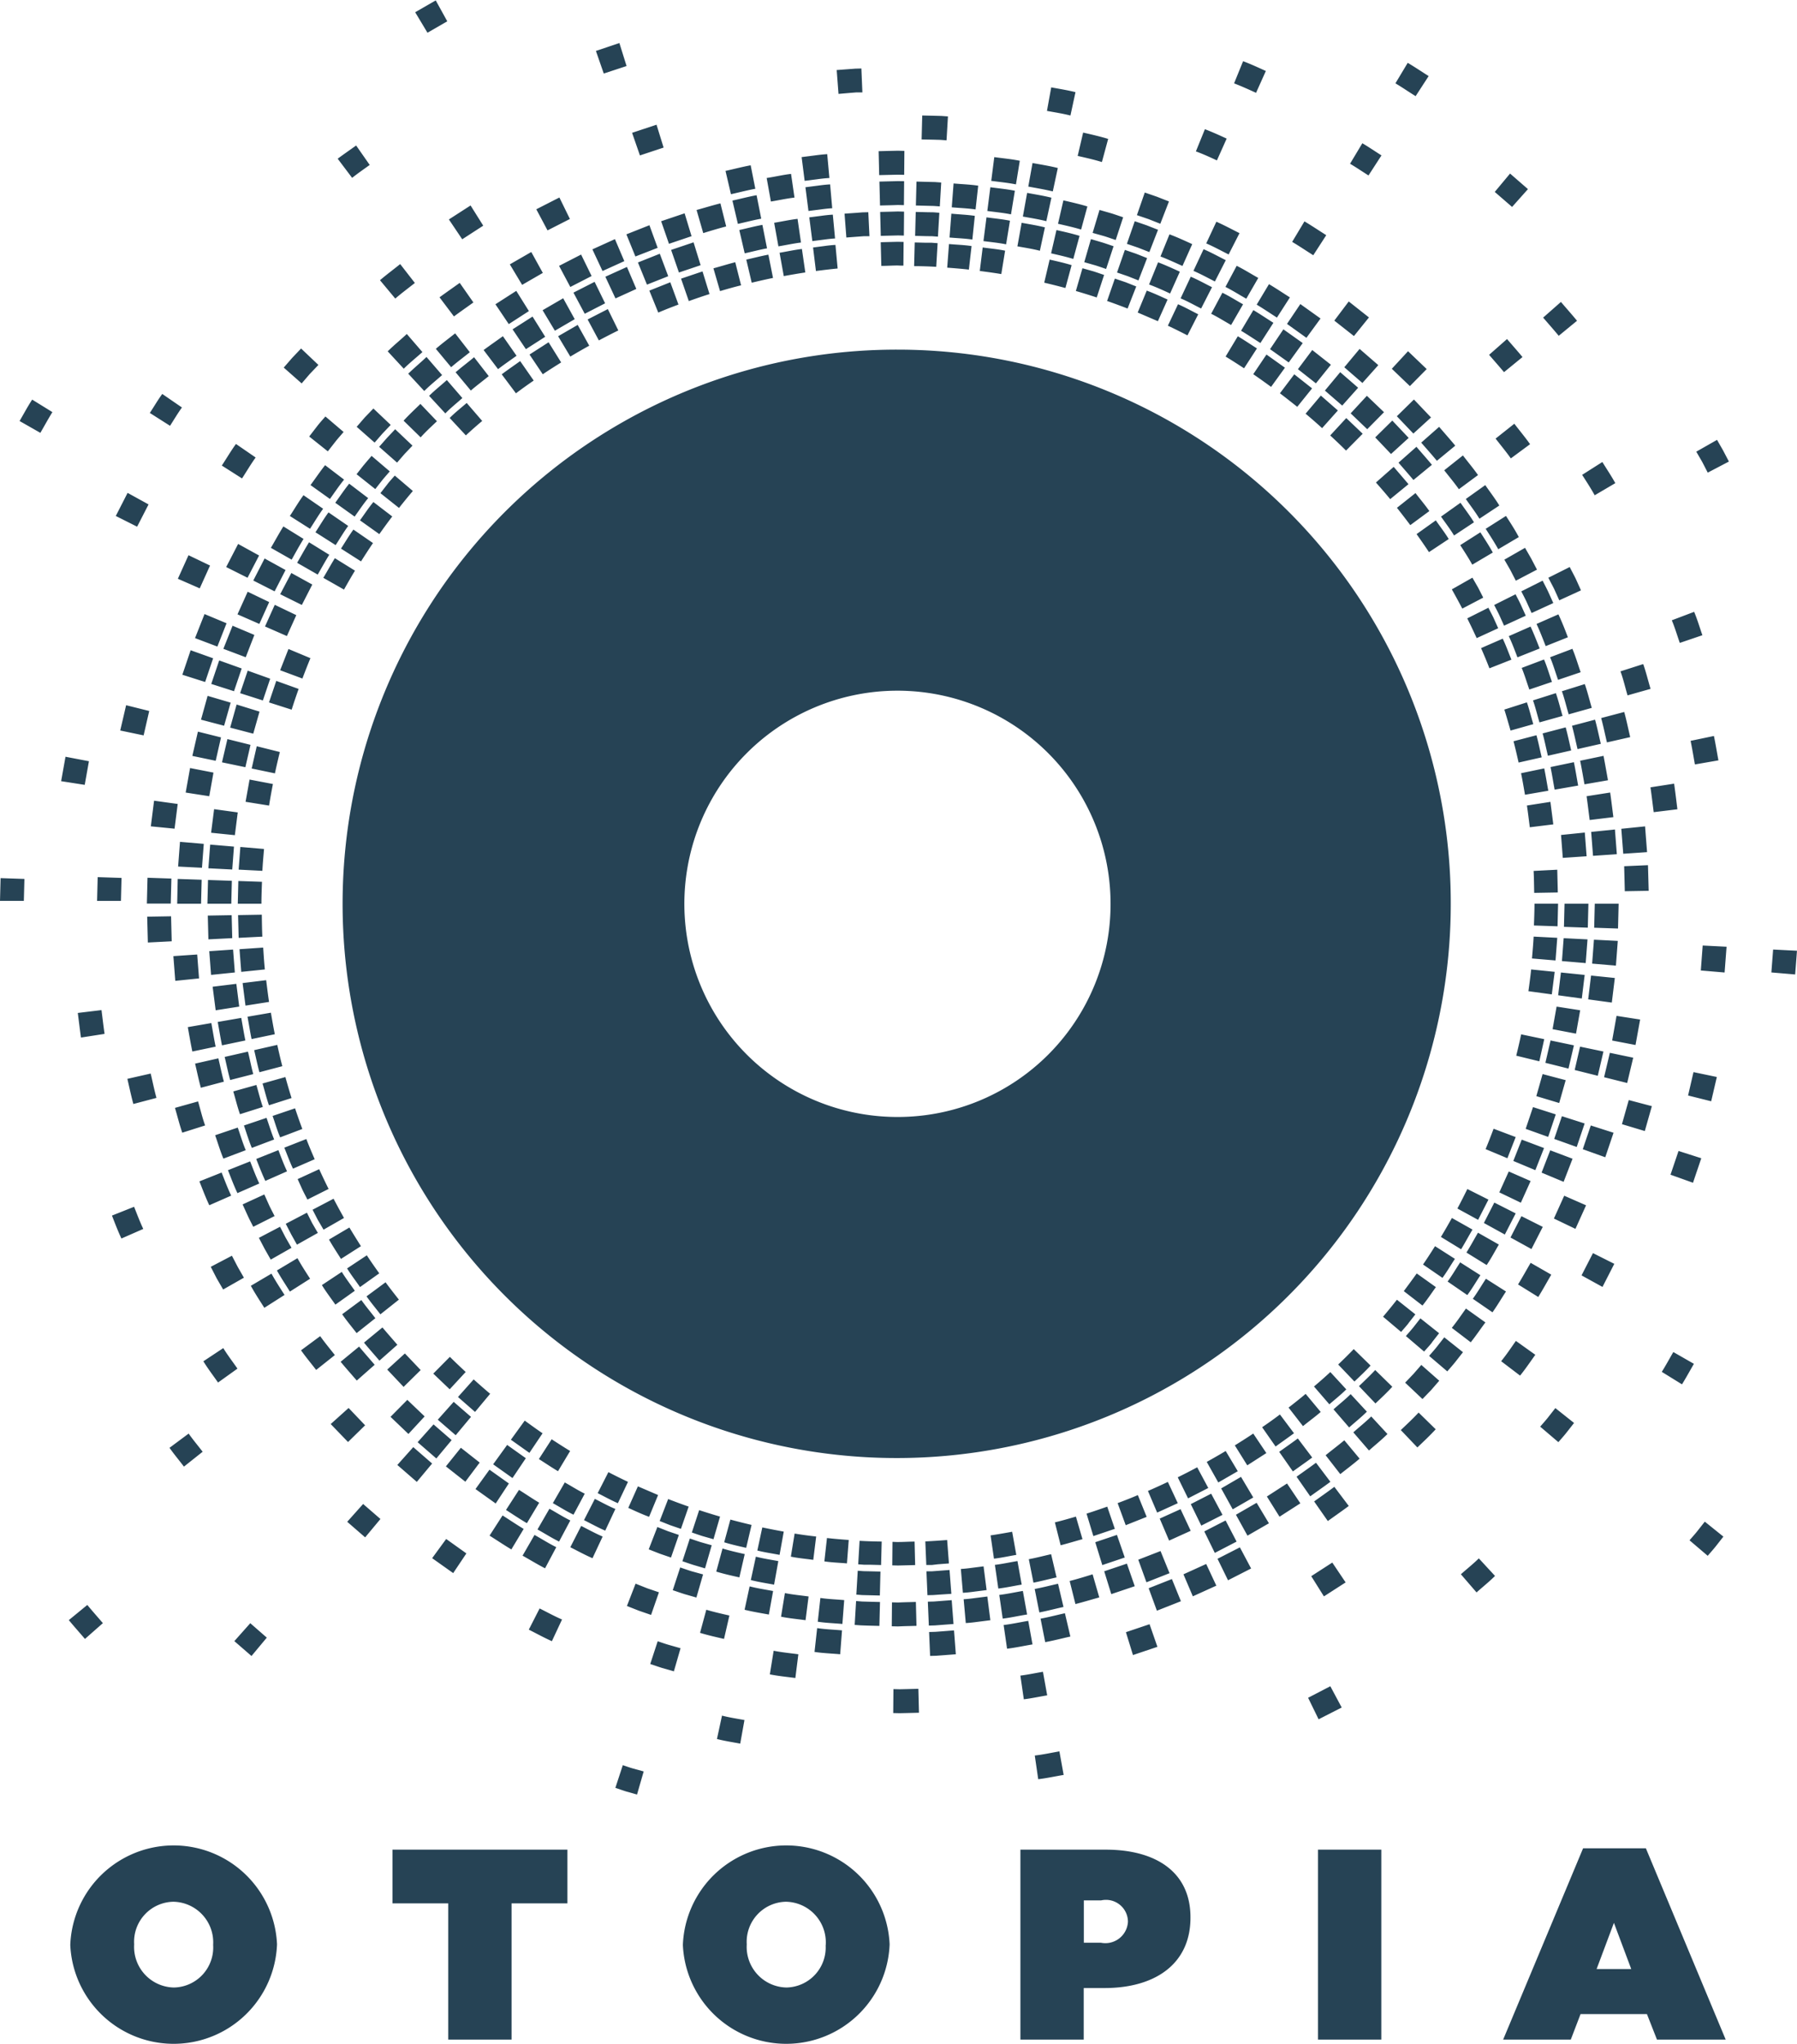 <svg xmlns="http://www.w3.org/2000/svg" width="62.25" height="70.781" viewBox="0 0 62.25 70.781">
  <defs>
    <style>
      .cls-1 {
        fill: #264355;
        fill-rule: evenodd;
      }
    </style>
  </defs>
  <path id="Otopia" class="cls-1" d="M82.452,13.109A19.194,19.194,0,1,0,101.6,32.3,19.169,19.169,0,0,0,82.452,13.109Zm0,26.576A7.382,7.382,0,1,1,89.815,32.3,7.373,7.373,0,0,1,82.452,39.685ZM97.089,12.031l-0.7-.5-0.462.687L96.6,12.7ZM108.4,30.512l-0.069-.892-0.823.084,0.067,0.864ZM95.34,13.093l0.647,0.46,0.485-.671-0.67-.476Zm1.9,1.434,0.6,0.52,0.551-.618-0.621-.539ZM63.261,43.182q-0.186-.33-0.362-0.666l-0.727.381,0.18,0.35,0.2,0.341ZM99.09,13.646l-0.648-.562-0.53.636,0.627,0.544Zm5.748,23.344-0.8-.167c-0.051.248-.11,0.494-0.17,0.739l0.8,0.195ZM82.236,7.278l-0.428.011,0.021,0.828,0.414-.01L82.45,8.1l0.207,0.005,0.007-.829L82.45,7.273ZM100.858,18.7c-0.151-.215-0.321-0.415-0.48-0.623l-0.642.51c0.157,0.2.312,0.4,0.462,0.6ZM82.639,10.2l0.007-.821-0.2-.005-0.2.005-0.393.01,0.021,0.82c0.19,0,.379-0.014.57-0.014C82.515,10.2,82.576,10.2,82.639,10.2Zm11.879,1.143,0.414-.717c-0.25-.139-0.491-0.293-0.748-0.42l-0.389.731C94.044,11.062,94.277,11.211,94.518,11.346ZM93.48,8.679l-0.351.751c0.265,0.114.518,0.254,0.776,0.383l0.377-.738C94.015,8.941,93.754,8.8,93.48,8.679Zm10.555,19.1c0.051,0.247.094,0.5,0.136,0.746l0.808-.139c-0.048-.258-0.088-0.517-0.141-0.774Zm1.254,3.342-0.819.042c0.013,0.252.015,0.506,0.02,0.76l0.818-.014Zm-1.051-2.223c0.038,0.249.067,0.5,0.1,0.753l0.814-.1-0.1-.78Zm0.818-1.332c0.053,0.259.094,0.521,0.142,0.782l0.815-.141c-0.05-.27-0.092-0.541-0.148-0.81Zm-1.282-.894c0.064,0.244.12,0.491,0.176,0.738l0.8-.181c-0.061-.255-0.112-0.513-0.182-0.765ZM78.494,54.045C78.245,54,78,53.952,77.751,53.9l-0.172.8c0.254,0.065.513,0.1,0.77,0.151ZM105.42,29.918l0.061,0.793,0.825-.056-0.063-.821Zm0.917,3.616-0.826-.042-0.06.793,0.823,0.07Zm0.031-1.234h-0.827l-0.02.8,0.826,0.028Zm-0.063-3.724c0.039,0.274.071,0.549,0.107,0.824l0.821-.1c-0.037-.284-0.07-0.569-0.111-0.852Zm1.048,2.008-0.066-.856-0.823.084,0.064,0.828Zm-6.268,14.994-0.664-.474c-0.146.206-.3,0.411-0.448,0.612l0.647,0.5C100.787,46.009,100.932,45.789,101.085,45.577Zm4.235-10.108,0.819,0.112,0.1-.817-0.823-.084ZM82.245,8.33l-0.411.01,0.021,0.829,0.4-.01,0.2-.005,0.2,0.005,0.007-.829L82.45,8.324ZM67.13,50.707l0.53-.636-0.6-.52-0.551.618Zm0.831,0.947-0.652-.513-0.519.645,0.674,0.531Zm1.635,2.1,0.426-.71c-0.238-.141-0.467-0.3-0.7-0.444l-0.45.695C69.113,53.449,69.35,53.61,69.6,53.755Zm-1.843-4.981-0.544.61L67.8,49.9l0.523-.628Q68.035,49.028,67.753,48.774Zm1.93,2.545,0.456-.678c-0.209-.142-0.413-0.291-0.618-0.439l-0.479.662Zm-0.124.185-0.647-.46-0.485.671,0.67,0.476Zm-3.1.009,0.53-.636-0.627-.544-0.551.617Zm-2.824-5.808c-0.15-.218-0.313-0.427-0.451-0.654l-0.689.457c0.142,0.235.311,0.452,0.467,0.677Zm0.688,2.563c-0.18-.21-0.364-0.417-0.54-0.63l-0.639.526c0.182,0.221.373,0.434,0.559,0.651Zm3.153,0.249c-0.185-.172-0.369-0.346-0.548-0.524l-0.575.581,0.569,0.543ZM64.7,45.41l-0.659.487c0.151,0.215.321,0.415,0.48,0.623l0.641-.509C65.006,45.813,64.85,45.614,64.7,45.41Zm0.409,2.164c-0.172-.2-0.349-0.4-0.517-0.6l-0.639.526c0.174,0.211.357,0.416,0.535,0.624ZM71.6,52.731c-0.237-.117-0.46-0.26-0.691-0.389l-0.414.717c0.239,0.133.47,0.281,0.716,0.4Zm4.687,0.794q-0.364-.106-0.723-0.224l-0.254.775c0.124,0.041.247,0.086,0.372,0.125l0.378,0.107Zm-0.52,1.793,0.231-.8-0.381-.108c-0.126-.039-0.251-0.084-0.376-0.126l-0.258.787c0.13,0.043.259,0.09,0.389,0.13ZM71.1,53.659c-0.248-.123-0.481-0.272-0.723-0.406l-0.414.717c0.25,0.139.491,0.293,0.748,0.42Zm4.1-.48q-0.358-.125-0.71-0.262l-0.294.761,0.365,0.145,0.371,0.127Zm1.942,1.645c-0.258-.059-0.516-0.116-0.769-0.194l-0.217.8c0.262,0.08.529,0.14,0.8,0.2Zm0.237-1.011c-0.246-.058-0.491-0.119-0.734-0.185l-0.214.787c0.25,0.077.506,0.134,0.761,0.192Zm0.927,1.253c-0.26-.048-0.522-0.087-0.778-0.153l-0.175.81c0.266,0.068.536,0.109,0.806,0.159Zm-8.295-3.534c0.222,0.14.438,0.288,0.663,0.421l0.42-.7c-0.216-.131-0.428-0.268-0.64-0.406Zm3.087,0.79c-0.229-.108-0.454-0.221-0.679-0.336l-0.371.727c0.234,0.117.463,0.246,0.7,0.348Zm0.8,4.608,0.272-.783-0.409-.14-0.4-.159-0.3.773,0.416,0.164Zm0.69-1.987,0.272-.783-0.375-.128-0.369-.146-0.3.773L74.2,54.81Zm32.222-29.074c0.076,0.279.133,0.562,0.2,0.843l0.806-.183c-0.069-.29-0.128-0.583-0.207-0.871Zm-5.547-6.977c0.151,0.218.314,0.427,0.451,0.654l0.69-.457c-0.143-.235-0.311-0.451-0.467-0.677Zm0.665,0.988c0.143,0.223.289,0.444,0.416,0.677l0.712-.421c-0.132-.241-0.283-0.47-0.431-0.7Zm-1.513-.382c0.146,0.206.291,0.413,0.43,0.624l0.684-.453c-0.136-.225-0.3-0.432-0.447-0.647Zm3.095-.628-0.7.445c0.149,0.233.3,0.464,0.435,0.707l0.712-.421C103.825,19.35,103.668,19.11,103.513,18.869ZM99.79,17.024c0.172,0.2.349,0.4,0.517,0.6l0.64-.526c-0.175-.211-0.358-0.416-0.536-0.624Zm-0.807-.875,0.547,0.575,0.612-.558-0.567-.6Zm6.058,7.614c0.107,0.255.184,0.522,0.276,0.783l0.783-.265c-0.095-.27-0.175-0.546-0.286-0.81Zm0.409,1.177c0.092,0.261.155,0.532,0.235,0.8l0.8-.224c-0.081-.274-0.148-0.554-0.242-0.824Zm-5.315-7.171c-0.167-.2-0.342-0.4-0.512-0.6l-0.615.542c0.167,0.19.333,0.38,0.494,0.576Zm3.475,5.263c0.114,0.239.206,0.488,0.3,0.734l0.769-.306c-0.1-.255-0.2-0.512-0.315-0.76Zm0.234-1.45-0.74.371c0.06,0.118.123,0.235,0.179,0.354l0.163,0.362,0.752-.345-0.169-.375C103.971,21.824,103.905,21.7,103.844,21.581Zm0.727,1.028c0.119,0.25.216,0.51,0.318,0.767l0.768-.306c-0.1-.266-0.206-0.535-0.328-0.794Zm-8.715-8.875-0.64-.456-0.458.681c0.209,0.142.413,0.29,0.618,0.439Zm-1.52-1.28c0.227,0.135.446,0.284,0.67,0.425l0.45-.7c-0.232-.146-0.458-0.3-0.694-0.44Zm1.346,2.166c0.2,0.152.4,0.31,0.6,0.469l0.514-.639-0.617-.487ZM93.3,11.867c0.237,0.117.46,0.26,0.691,0.389l0.414-.717c-0.239-.133-0.47-0.281-0.716-0.4Zm3.271,3.461q0.291,0.243.572,0.5l0.546-.612L97.1,14.7Zm-7.73-5.038-0.228.788q0.364,0.106.723,0.224l0.255-.78c-0.124-.041-0.247-0.086-0.372-0.125Zm3.4,1.044c0.243,0.1.474,0.233,0.711,0.351l0.377-.738c-0.245-.123-0.484-0.257-0.736-0.364ZM91.8,12.28c0.229,0.107.454,0.22,0.679,0.336l0.373-.731c-0.234-.117-0.463-0.246-0.7-0.348Zm2,1.069c0.217,0.131.428,0.268,0.64,0.406l0.446-.688c-0.221-.14-0.438-0.288-0.663-0.421ZM92.144,53.061L91.8,52.324c-0.228.107-.457,0.213-0.69,0.313l0.319,0.749ZM105.8,26.136c0.073,0.267.127,0.539,0.192,0.808l0.806-.183c-0.066-.278-0.123-0.56-0.2-0.836ZM94.222,51.953l-0.419-.7c-0.216.13-.436,0.255-0.656,0.378l0.4,0.712Zm-3.073-41.1c0.248,0.092.488,0.2,0.728,0.313l0.338-.756c-0.249-.114-0.5-0.229-0.754-0.325Zm12.7,29.528-0.765-.289c-0.089.237-.18,0.473-0.277,0.706l0.755,0.316Zm-0.945-18.333-0.733.368q0.169,0.339.327,0.684l0.745-.342-0.161-.359C103.027,22.284,102.964,22.169,102.905,22.052Zm-0.554-1.041-0.713.405q0.186,0.33.362,0.666l0.726-.38-0.179-.35Zm0.3,2.439c0.1,0.231.2,0.465,0.289,0.7l0.762-.3c-0.1-.244-0.187-0.49-0.3-0.727Zm-0.3,20.137-0.71-.4c-0.125.22-.249,0.44-0.381,0.656l0.7,0.428C102.094,44.044,102.218,43.813,102.351,43.587Zm0.913,0.519-0.72-.409c-0.133.228-.259,0.462-0.4,0.687l0.7,0.433C103,44.584,103.125,44.343,103.264,44.106Zm0.407-17.8,0.789-.222c-0.075-.251-0.135-0.507-0.222-0.755l-0.781.25C103.533,25.817,103.6,26.06,103.671,26.3Zm0.388-2.17c0.1,0.244.176,0.5,0.264,0.749l0.783-.265c-0.091-.259-0.167-0.523-0.274-0.776Zm1.26,8.165H104.5v0c0,0.254-.01.5-0.019,0.756l0.818,0.028Zm0.914-4.133,0.814-.141c-0.051-.282-0.1-0.565-0.154-0.845l-0.81.169C106.139,27.62,106.182,27.893,106.233,28.166Zm-1.45-1.763c0.07,0.255.121,0.515,0.183,0.773l0.807-.183c-0.064-.267-0.118-0.536-0.191-0.8Zm-0.333-1.144c0.088,0.25.148,0.508,0.224,0.762l0.8-.224c-0.078-.263-0.141-0.53-0.232-0.789ZM102.175,42.18c-0.113.226-.225,0.453-0.346,0.675l0.718,0.392,0.358-.7Zm3.114-8.7-0.818-.042c-0.013.254-.036,0.505-0.058,0.757l0.816,0.069Zm1.6,3.938-0.81-.169-0.186.809,0.8,0.2Zm0.394-2.547-0.823-.084-0.1.824,0.819,0.112Zm-1.2,1.118-0.817-.127-0.139.782,0.812,0.155Zm1.332-3.69h-0.826l-0.021.831,0.826,0.028ZM105.2,34.658l-0.815-.083c-0.026.253-.061,0.5-0.095,0.753l0.81,0.111Zm2.186-1.071-0.826-.042-0.063.828,0.824,0.07Zm-1.52,3.617-0.809-.169-0.179.774,0.8,0.2Zm-1.5,4.7-0.757-.332-0.327.724,0.746,0.358Zm0.465-1.143-0.773-.292-0.291.739,0.763,0.319Zm0.406-1.166-0.788-.252-0.254.753,0.779,0.279Zm0.344-1.185-0.8-.211-0.217.764,0.792,0.238ZM97.424,16.081c0.185,0.172.369,0.346,0.548,0.524l0.577-.583-0.569-.543ZM59.611,31.118l0.822,0.042c0.013-.254.036-0.505,0.057-0.757l-0.82-.07ZM59.581,32.3H60.4c0-.255.011-0.507,0.019-0.76L59.6,31.512Zm0.938,2.275c-0.026-.251-0.041-0.5-0.058-0.757l-0.82.056,0.06,0.785Zm-0.087-1.136c-0.013-.252-0.015-0.506-0.019-0.76l-0.822.014,0.02,0.788ZM60.664,35.7c-0.038-.249-0.067-0.5-0.1-0.753l-0.816.1,0.1,0.781Zm0.2,1.119c-0.051-.247-0.093-0.5-0.136-0.746l-0.81.14c0.048,0.258.088,0.517,0.141,0.774Zm0.26,1.107c-0.064-.244-0.12-0.491-0.175-0.738l-0.8.182c0.061,0.255.112,0.513,0.182,0.765ZM69.1,12.406l0.462,0.687,0.668-.429-0.438-.7Zm1.04-.662,0.426,0.71,0.687-.4-0.4-.724ZM64.051,44.476l-0.683.453c0.136,0.225.3,0.432,0.447,0.647l0.667-.476C64.335,44.895,64.19,44.688,64.051,44.476Zm-4.2-15.707L60.665,28.9c0.039-.251.086-0.5,0.133-0.747l-0.809-.154Zm3.848,18.4,0.648-.515c-0.161-.21-0.332-0.412-0.485-0.629l-0.665.492C63.355,46.747,63.533,46.956,63.7,47.174ZM59.844,37.035c-0.054-.259-0.095-0.521-0.143-0.782l-0.815.141c0.05,0.27.093,0.541,0.148,0.81Zm11.365-25.9L71.6,11.867l0.706-.362-0.364-.744ZM59.479,34.68l-0.061-.793-0.825.056,0.063,0.821Zm-0.937-1.97,0.021,0.823,0.826-.042-0.02-.795Zm1.089,3.152-0.1-.788-0.821.1,0.105,0.816Zm0.818,3.476c-0.088-.25-0.148-0.508-0.224-0.762l-0.8.224c0.078,0.263.141,0.53,0.232,0.789ZM60.117,38.2C60.046,37.94,60,37.68,59.933,37.422l-0.806.183c0.064,0.267.117,0.536,0.19,0.8Zm-0.8-12,0.8,0.21,0.217-.764L59.541,25.4Zm0.745,1.416,0.806,0.168c0.052-.248.11-0.494,0.17-0.739l-0.8-.2Zm1.382,11.413c-0.076-.24-0.146-0.483-0.214-0.727l-0.791.223c0.075,0.251.135,0.507,0.222,0.754Zm-2.41-11.627,0.81,0.169,0.178-.774-0.8-.2Zm-0.377,2.439,0.823,0.084,0.1-.788-0.819-.113Zm-0.094,1.231,0.826,0.042,0.06-.793-0.824-.07ZM77.962,9.82c-0.257.047-.51,0.115-0.766,0.171l0.188,0.8c0.245-.058.49-0.115,0.738-0.165ZM97.7,48.258l0.563,0.589c0.19-.181.382-0.359,0.559-0.553l-0.583-.57C98.064,47.905,97.884,48.083,97.7,48.258ZM82.26,54.4l-0.007.814,0.2,0.005,0.2-.005,0.393-.01-0.02-.813c-0.189,0-.377.014-0.567,0.014C82.387,54.407,82.324,54.4,82.26,54.4Zm6.959-.2,0.744-.251L89.7,53.18c-0.238.083-.476,0.167-0.717,0.242ZM57.5,28.844l-0.819-.113-0.112.888L57.391,29.7ZM57.292,33.6l-0.022-.866-0.827.014,0.023,0.894ZM56.454,31.4l-0.022.894h0.827l0.022-.866ZM88.086,54.518c0.254-.064.5-0.142,0.756-0.211l-0.227-.782c-0.242.071-.484,0.141-0.729,0.2ZM110.317,23c-0.095-.27-0.175-0.546-0.286-0.81l-0.774.293c0.108,0.255.185,0.522,0.277,0.783Zm0.5,15.3-0.809-.169-0.187.81,0.8,0.2Zm-0.1-11.811-0.809.169c0.056,0.271.1,0.545,0.149,0.817l0.815-.141C110.82,27.055,110.775,26.772,110.717,26.492ZM70.678,12.645L71.1,13.35c0.216-.13.436-0.255,0.656-0.378l-0.4-.719Zm37.843,12.213c-0.085-.286-0.155-0.577-0.254-0.859l-0.788.252c0.1,0.273.163,0.555,0.245,0.832Zm0.691,16.826,0.779,0.279,0.287-.849-0.788-.252ZM73.043,9.116l0.312,0.767,0.771-.3L73.841,8.8Zm0.4,0.974,0.312,0.768,0.737-.292L74.2,9.788Zm-0.778,1.245,0.722-.328-0.325-.762-0.748.339Zm-2.317,1.519-0.661.425,0.459,0.683c0.209-.141.423-0.275,0.637-0.41Zm3.49-1.789,0.309,0.761c0.233-.1.467-0.191,0.7-0.278l-0.283-.772ZM72.089,12.79q0.334-.178.674-0.346L72.4,11.705l-0.7.359Zm-2.726.716c-0.213.153-.428,0.3-0.639,0.458l0.493,0.658c0.2-.152.409-0.3,0.615-0.442Zm4.778,39.272c-0.234-.1-0.465-0.2-0.7-0.3l-0.333.745c0.238,0.109.475,0.219,0.721,0.31ZM75.68,10.4l-0.744.251,0.269,0.776c0.238-.083.475-0.167,0.717-0.242Zm1.134-.318c-0.254.064-.5,0.142-0.756,0.211l0.229,0.789c0.242-.071.483-0.141,0.729-0.2Zm2.309-.459c-0.26.03-.516,0.088-0.774,0.131l0.146,0.808c0.248-.045.5-0.089,0.746-0.126ZM60.841,40.464c-0.1-.244-0.176-0.5-0.264-0.749l-0.783.265c0.091,0.259.167,0.523,0.274,0.776Zm-2.391-.486c-0.1-.273-0.163-0.555-0.245-0.832l-0.8.224c0.085,0.286.155,0.577,0.253,0.859Zm5.5-22.878-0.254.324,0.648,0.515,0.245-.313c0.082-.1.172-0.2,0.257-0.3l-0.63-.537C64.131,16.892,64.038,16.993,63.953,17.1Zm-2.567,1.769,0.7,0.445c0.152-.231.291-0.471,0.455-0.694l-0.681-.469C61.687,18.382,61.544,18.63,61.386,18.869Zm1.573-.458,0.673,0.481c0.155-.215.3-0.436,0.469-0.64l-0.657-.5C63.272,17.96,63.12,18.189,62.959,18.411ZM62.1,17.8l0.673,0.481c0.162-.225.315-0.455,0.49-0.67l-0.657-.5C62.431,17.33,62.272,17.569,62.1,17.8Zm0.25,3.1c0.134-.229.259-0.462,0.4-0.686l-0.7-.433c-0.145.233-.275,0.474-0.413,0.711Zm-1.3.68L61.8,21.952l0.362-.707-0.726-.4Zm6.074-7.69,0.53,0.636c0.2-.174.414-0.33,0.62-0.5l-0.508-.654C67.558,13.549,67.336,13.711,67.13,13.891Zm-6.6,8.807,0.758,0.332,0.326-.724-0.746-.358Zm6.745-11.9c-0.232.167-.467,0.33-0.7,0.5l0.5,0.662c0.222-.165.449-0.322,0.674-0.484Zm-2.5,2.365,0.562,0.608c0.2-.2.431-0.384,0.646-0.576l-0.541-.627C65.224,12.767,64.991,12.953,64.779,13.164Zm-0.291,3.313,0.621,0.547,0.26-.3,0.274-.288-0.6-.568-0.283.3Zm1-2.541,0.562,0.608c0.2-.2.413-0.368,0.619-0.552l-0.541-.627C65.919,13.555,65.7,13.733,65.493,13.936Zm1.494-.216c0.209-.182.432-0.345,0.647-0.519l-0.508-.654c-0.223.179-.454,0.349-0.669,0.536Zm-7.62,28.691c-0.124-.261-0.225-0.532-0.331-0.8l-0.769.306c0.11,0.278.215,0.557,0.342,0.827ZM62.355,43.7l-0.2-.344L61.976,43l-0.733.384,0.188,0.366,0.2,0.357ZM59.074,45.66l0.719-.409-0.215-.376-0.2-.385-0.733.384,0.205,0.4Zm1.043-2.172,0.739-.371c-0.062-.124-0.128-0.246-0.187-0.371L60.5,42.368l-0.752.345L59.924,43.1C59.985,43.234,60.053,43.36,60.117,43.488Zm0.606,1.137,0.719-.409-0.207-.36-0.19-.369-0.733.384,0.2,0.382Zm-2.484-9.739-0.064-.828-0.825.056,0.066,0.856Zm1.332-12.609,0.757,0.332,0.341-.757-0.745-.358ZM58.1,23.1l0.774,0.293,0.318-.807-0.763-.319Zm0.982,0.371,0.774,0.292,0.3-.773L59.4,22.671ZM61.817,40.1c-0.089-.236-0.171-0.475-0.252-0.715l-0.778.264c0.087,0.247.159,0.5,0.262,0.742Zm-4.335-7.8h0.827l0.021-.831L57.5,31.441Zm0.032-1.288,0.826,0.042,0.063-.828-0.824-.07Zm0.147-6.643L58.45,24.62l0.277-.821-0.779-.279Zm0.115,4.08,0.817,0.127,0.146-.818L57.928,27.6Zm1.6,3.056-0.826-.028-0.021.823h0.827ZM59.1,38.462c-0.074-.267-0.127-0.539-0.192-0.808l-0.806.183c0.067,0.279.123,0.56,0.2,0.836Zm-1.095-1.044,0.809-.169c-0.056-.271-0.1-0.545-0.149-0.817l-0.815.141C57.9,36.855,57.949,37.138,58.007,37.418Zm1.852,3.417c-0.108-.255-0.185-0.522-0.277-0.783l-0.783.265c0.095,0.27.175,0.546,0.286,0.81Zm0.469,1.154c-0.119-.25-0.216-0.51-0.317-0.767l-0.768.306c0.105,0.266.205,0.535,0.328,0.794Zm0.962-.422c-0.114-.239-0.206-0.488-0.3-0.734l-0.768.306c0.1,0.255.2,0.512,0.315,0.76ZM60.662,25.327l0.785,0.251q0.115-.362.242-0.718l-0.775-.278Zm-1-.32,0.788,0.252,0.254-.753-0.779-.279Zm-1-.32,0.788,0.252,0.266-.787-0.779-.279ZM58.007,27.18l0.809,0.169L59,26.539l-0.8-.2Zm0.3-1.255,0.8,0.21,0.227-.8L58.536,25.1Zm8.617-10.446,0.558,0.6c0.185-.172.375-0.339,0.566-0.5l-0.537-.623C67.31,15.131,67.1,15.293,66.919,15.479ZM63.156,44.6l0.691-.441c-0.135-.213-0.268-0.428-0.4-0.646l-0.706.417C62.87,44.159,63.015,44.377,63.156,44.6Zm1.608-26.83-0.242.31,0.644,0.512q0.235-.3.48-0.587l-0.626-.534C64.934,17.569,64.845,17.665,64.764,17.768Zm2.6-2.98-0.541-.627c-0.2.182-.42,0.353-0.614,0.547l0.562,0.608C66.954,15.128,67.163,14.964,67.36,14.787ZM62.245,41.148c-0.1-.231-0.2-0.465-0.289-0.7l-0.763.3c0.1,0.244.187,0.49,0.3,0.727Zm0.026-21.714,0.7,0.445c0.146-.221.278-0.451,0.435-0.664l-0.682-.469C62.559,18.968,62.422,19.206,62.271,19.435Zm3.053-3.865,0.592,0.578c0.178-.2.373-0.376,0.564-0.558l-0.572-.6C65.71,15.181,65.51,15.367,65.324,15.57Zm-3.33,26.976,0.733-.368q-0.169-.339-0.326-0.684l-0.746.343,0.161,0.359C61.873,42.314,61.935,42.429,61.994,42.546ZM61.049,24.213L61.82,24.5c0.089-.237.181-0.472,0.277-0.705l-0.76-.318Zm1.895-3.881c-0.139.222-.263,0.454-0.4,0.68l0.716,0.407c0.125-.22.249-0.44,0.381-0.655ZM63.156,20l0.694,0.443c0.136-.213.272-0.426,0.415-0.635l-0.678-.467C63.431,19.553,63.3,19.781,63.156,20Zm1.123-1.613c-0.167.2-.311,0.422-0.465,0.634l0.67,0.478c0.146-.206.295-0.411,0.448-0.612Zm8.77-15.1L72.8,2.49l-0.813.274,0.272,0.783ZM69.662,57.44c0.266,0.134.527,0.278,0.8,0.4l0.351-.751c-0.265-.114-0.518-0.254-0.776-0.383Zm-0.69-5.062L68.3,51.9l-0.485.671,0.7,0.5Zm-3.312-1.259-0.552.618,0.675,0.586,0.53-.636Zm0.394-1.064-0.6-.573-0.582.588,0.62,0.593Zm2.7,3.429-0.451.7c0.252,0.159.5,0.326,0.755,0.478l0.427-.71C69.233,53.8,68.994,53.638,68.75,53.483Zm1.86,1.1c-0.259-.128-0.5-0.283-0.754-0.424l-0.414.718c0.26,0.145.512,0.3,0.779,0.438Zm-4.3.381,0.729,0.517L67.5,54.8,66.8,54.3Zm-3.877-7.691-0.665.492c0.165,0.234.35,0.453,0.524,0.68l0.648-.515C62.774,47.714,62.595,47.5,62.436,47.276Zm-0.787-2.7L60.937,45c0.138,0.251.3,0.49,0.449,0.732l0.7-.445C61.934,45.05,61.782,44.819,61.649,44.576Zm1.722,9.131,0.621,0.539,0.53-.636-0.6-.52Zm16.3,3.461c0.283,0.043.569,0.051,0.853,0.077l0.063-.826c-0.275-.025-0.552-0.033-0.825-0.074ZM65.917,48.45l-0.547-.575-0.612.558,0.567,0.6Zm8.21,9.393-0.258.787c0.136,0.045.27,0.093,0.407,0.136l0.412,0.118,0.231-.8-0.4-.114C74.388,57.933,74.258,57.886,74.126,57.842Zm2.053,3.385c0.266,0.068.536,0.109,0.806,0.159l0.147-.816c-0.26-.048-0.522-0.087-0.778-0.153ZM78.4,56.992c0.281,0.057.566,0.082,0.849,0.121l0.105-.822c-0.274-.038-0.549-0.062-0.82-0.117Zm-1.088-1.051-0.175.81c0.277,0.07.56,0.114,0.841,0.166l0.147-.815C77.85,56.051,77.577,56.01,77.309,55.941Zm0.7,3.048c0.292,0.059.589,0.086,0.884,0.126L79,58.293c-0.286-.039-0.573-0.065-0.856-0.122Zm0.859-4.877-0.131.8c0.257,0.053.518,0.075,0.777,0.111l0.1-.808C79.365,54.187,79.114,54.153,78.866,54.112Zm0.689,4.1c0.295,0.044.593,0.054,0.889,0.08l0.063-.827c-0.287-.026-0.576-0.035-0.861-0.078ZM60.033,45.532c0.144,0.262.307,0.511,0.468,0.762l0.7-.446c-0.156-.243-0.314-0.485-0.453-0.738Zm12.886,16.6-0.258.787c0.124,0.041.247,0.086,0.372,0.125l0.378,0.107,0.231-.8-0.364-.1C73.157,62.217,73.038,62.174,72.918,62.134Zm3.692-5.181c-0.269-.061-0.539-0.122-0.8-0.2l-0.217.8c0.274,0.084.553,0.146,0.831,0.21Zm-4.66-4.042-0.377.738c0.245,0.123.484,0.257,0.736,0.364l0.351-.75C72.418,53.16,72.187,53.03,71.951,52.912ZM75.3,55.418c-0.132-.041-0.262-0.088-0.393-0.131l-0.258.787c0.136,0.045.27,0.093,0.407,0.136l0.412,0.118,0.231-.8ZM71.1,54.586c0.255,0.128.506,0.267,0.769,0.38l0.351-.75c-0.254-.109-0.5-0.244-0.743-0.368Zm-7.108-4.223-0.572-.6L62.8,50.32,63.4,50.942ZM60.857,21.481l0.379-.739-0.726-.4-0.392.764Zm-1.678-.842,0.74,0.371,0.4-.771-0.726-.4Zm2.681-.974-0.7-.433c-0.151.243-.288,0.495-0.432,0.742l0.719,0.409C61.582,20.143,61.713,19.9,61.86,19.664Zm-4.213-4.552-0.682-.469c-0.155.211-.286,0.439-0.431,0.658l0.7,0.445C57.371,15.536,57.5,15.315,57.647,15.112Zm4.427-1.16,0.3-.314-0.6-.569-0.308.324-0.293.337,0.621,0.548Zm-3.811,7.424,0.357-.79-0.746-.358-0.369.816ZM60.2,16.845l-0.682-.469c-0.176.241-.326,0.5-0.49,0.748l0.7,0.446C59.886,17.329,60.031,17.078,60.2,16.845ZM65.715,10.8l-0.508-.654c-0.232.187-.472,0.364-0.7,0.559l0.53,0.636C65.257,11.15,65.49,10.979,65.715,10.8Zm1.123-9.062-0.4-.724-0.712.41,0.426,0.71Zm-4.783,14.38L62.7,16.632l0.267-.341c0.089-.113.187-0.22,0.28-0.33l-0.63-.537c-0.1.114-.2,0.224-0.29,0.341Zm2.1-9.4-0.474-.679c-0.212.153-.428,0.3-0.639,0.458l0.5,0.663C63.736,7.005,63.944,6.862,64.149,6.714ZM63.7,15.782l0.621,0.547,0.272-.313,0.286-.3-0.6-.568-0.3.311ZM51.344,32.2H52.17l0.02-.759-0.826-.028Zm4.165-5.9,0.81,0.169,0.194-.845-0.8-.2Zm-1.47,9.782c0.037,0.284.07,0.569,0.11,0.852l0.817-.127c-0.039-.274-0.071-0.549-0.106-0.824ZM53.728,57.11c0.182,0.221.373,0.434,0.559,0.652l0.621-.547c-0.18-.21-0.364-0.417-0.54-0.63Zm2.028-18.746c0.069,0.29.128,0.583,0.208,0.871l0.8-.211c-0.077-.279-0.133-0.562-0.2-0.843Zm1.46,12.779c0.158,0.224.335,0.434,0.5,0.651l0.648-.515c-0.161-.21-0.332-0.412-0.485-0.629Zm1.863-3.454-0.69.457c0.156,0.255.338,0.491,0.508,0.736L59.57,48.4C59.406,48.164,59.229,47.935,59.078,47.688ZM55.222,43.1c0.105,0.266.206,0.535,0.328,0.794l0.757-.332c-0.119-.25-0.215-0.51-0.318-0.767ZM68.084,8.816l-0.439-.7L66.894,8.6l0.462,0.687ZM56.49,18.47l-0.726-.4-0.409.8,0.739,0.371Zm-4.467-2.888,0.719,0.409c0.14-.239.271-0.483,0.417-0.718l-0.7-.433C52.3,15.082,52.167,15.334,52.022,15.582Zm7.439,42.256,0.594,0.515,0.53-.636-0.572-.5ZM54.425,27.364l-0.812-.155-0.151.846,0.817,0.127Zm1.129,4.042-0.826-.028-0.021.823h0.827Zm42.865,17.6,0.572,0.6c0.2-.189.4-0.376,0.584-0.578l-0.592-.579C98.8,48.645,98.61,48.825,98.419,49.008ZM97.265,51.4l0.508,0.654c0.223-.179.454-0.349,0.669-0.536l-0.53-.636C97.7,51.06,97.48,51.224,97.265,51.4Zm0.961-.791,0.541,0.627c0.214-.19.438-0.369,0.64-0.571l-0.562-.608C98.649,50.25,98.432,50.422,98.226,50.606Zm1.645-.079,0.572,0.6c0.216-.206.433-0.409,0.635-0.629l-0.592-.579C100.291,50.131,100.08,50.328,99.871,50.527Zm2.081,4.994,0.541,0.627c0.213-.19.438-0.369,0.64-0.571l-0.561-.608C102.376,55.165,102.159,55.337,101.952,55.521Zm-1.646-6.938-0.286.3,0.6,0.568,0.3-.311,0.281-.324-0.621-.547Zm1.069-1.27-0.256.327c-0.086.109-.18,0.211-0.269,0.316l0.63,0.537c0.092-.109.189-0.215,0.278-0.327l0.265-.338Zm-7.855,7.67,0.364,0.744,0.8-.408-0.389-.732Zm1.71-2.157,0.438,0.7,0.722-.464-0.462-.687Zm1.537,2.759,0.439,0.7,0.752-.484-0.462-.687ZM96.867,53l0.474,0.679c0.242-.174.487-0.344,0.726-0.522l-0.5-.663C97.338,52.667,97.1,52.831,96.867,53Zm-0.209,6.8,0.364,0.745,0.8-.408L97.428,59.4Zm-2.5-6.339,0.4,0.724,0.743-.428-0.426-.71Zm15.982,0.569c-0.086.109-.18,0.21-0.269,0.316l0.63,0.537c0.092-.109.189-0.215,0.278-0.327l0.265-.338L110.4,53.7Zm0.122-19.419,0.824,0.07,0.068-.892-0.827-.042Zm-0.926-6.47-0.818.127c0.041,0.286.075,0.573,0.112,0.86l0.821-.1C109.414,28.732,109.379,28.435,109.337,28.14Zm-0.026,19.685c-0.134.228-.259,0.462-0.4,0.686l0.7,0.433c0.144-.233.275-0.474,0.413-0.711Zm1.514-31.592-0.719.409L110.312,17l0.19,0.369,0.733-.384-0.2-.382Zm1.943,17.652-0.061.793,0.824,0.07,0.063-.821Zm-7.8,16.208c-0.086.109-.179,0.21-0.269,0.316l0.63,0.537c0.093-.109.19-0.215,0.278-0.327l0.265-.338-0.648-.515Zm-0.6-5.358c-0.145.249-.283,0.5-0.436,0.749l0.7,0.434c0.158-.253.3-0.516,0.451-0.773Zm-1.023,3.406,0.657,0.5c0.188-.231.354-0.479,0.528-0.721l-0.673-.481C103.69,47.677,103.53,47.917,103.347,48.141Zm2.186-5.73-0.357.79,0.746,0.358,0.368-.816Zm2-2.478,0.792,0.238,0.244-.862-0.8-.211Zm-1.4,5.237,0.726,0.4,0.409-.8-0.739-.371ZM87.473,58.9c-0.261.043-.519,0.1-0.782,0.132l0.119,0.82c0.272-.032.54-0.092,0.81-0.136Zm-3.525-1.623,0.427-.032-0.063-.826-0.413.031-0.207.016-0.207.005L83.52,57.3l0.214-.006Zm-0.062-1.05L84.3,56.2l-0.063-.826-0.4.03-0.2.015-0.2,0,0.035,0.828,0.205-.005ZM83.961,57.5l-0.216.016-0.216.006,0.035,0.828,0.223-.006,0.223-.017,0.445-.034-0.063-.827Zm-0.137-2.323,0.392-.03-0.062-.811c-0.251.019-.5,0.037-0.756,0.048L83.432,55.2l0.2,0Zm1.314,1.167c-0.137.019-.274,0.035-0.412,0.043L84.8,57.212c0.143-.008.285-0.025,0.426-0.044l0.425-.054-0.105-.822Zm0.383-.274-0.105-.822-0.393.05c-0.131.018-.262,0.033-0.394,0.041L84.7,56.164c0.137-.008.273-0.023,0.408-0.042Zm-4.4-1.706-0.048.813,0.2,0.015,0.2,0,0.393,0.01,0.021-.813C81.628,54.386,81.375,54.379,81.124,54.364Zm0.136,1.051-0.2-.015-0.049.827,0.2,0.016,0.205,0.005,0.41,0.01,0.021-.829-0.4-.01Zm-0.053,1.051L81,56.449l-0.049.827,0.214,0.016L81.379,57.3l0.428,0.011,0.021-.828-0.414-.011ZM82.725,59.5l-0.216.005L82.293,59.5l-0.007.829,0.223,0.005,0.223-.005,0.446-.011-0.021-.829Zm3.681-5.45c-0.248.045-.5,0.089-0.747,0.126l0.117,0.806c0.26-.03.516-0.088,0.774-0.131ZM82.664,57.32l0.428-.011-0.021-.828-0.414.011L82.45,56.5l-0.207-.005-0.007.829,0.214,0.005Zm4.726-.26,0.161,0.813c0.293-.054.581-0.13,0.872-0.194l-0.189-.807C87.953,56.934,87.674,57.008,87.39,57.06Zm2.991-1.906-0.786.265L89.84,56.21l0.813-.274Zm-1.983.6,0.2,0.8c0.277-.07.551-0.154,0.826-0.23l-0.231-.8C88.93,55.606,88.666,55.687,88.4,55.755Zm1.638-1.595-0.751.253,0.244,0.792,0.778-.262Zm0.311,3.369,0.244,0.792,0.847-.285-0.272-.783Zm0.788-1.522,0.285,0.778,0.832-.328-0.312-.768ZM79.991,54.267l-0.09.809c0.259,0.04.521,0.046,0.782,0.07l0.062-.812C80.493,54.316,80.241,54.295,79.991,54.267Zm6.973,2.869c-0.284.047-.566,0.11-0.853,0.144l0.119,0.82c0.3-.035.587-0.1,0.881-0.148ZM86.777,56.1c-0.272.045-.543,0.106-0.817,0.138l0.119,0.82c0.284-.033.563-0.1,0.845-0.142Zm5.563-.576,0.325,0.762,0.814-.369-0.351-.751ZM87.19,61.8l0.119,0.82c0.3-.035.587-0.1,0.881-0.148l-0.147-.816C87.759,61.705,87.477,61.768,87.19,61.8Zm-0.6-6.735c-0.261.043-.519,0.1-0.782,0.132l0.119,0.82c0.272-.032.54-0.092,0.81-0.136ZM77.509,7.538l-0.161-.813c-0.293.054-.582,0.13-0.872,0.194l0.189,0.807C76.947,7.664,77.226,7.59,77.509,7.538ZM107.92,37.632l-0.809-.169-0.2.845,0.8,0.2Zm0.24-1.322-0.817-.127-0.152.854L108,37.192Zm-2.439-15.672-0.74.371c0.065,0.129.134,0.256,0.2,0.387l0.178,0.395,0.752-.345-0.184-.408C105.858,20.9,105.788,20.772,105.721,20.639Zm0.517,19.272-0.788-.252-0.266.787,0.779,0.279ZM107.3,17.733c-0.138-.251-0.3-0.49-0.449-0.732l-0.7.445c0.15,0.233.3,0.464,0.435,0.707Zm-38.061-4.41-0.474-.679c-0.222.16-.448,0.316-0.668,0.479l0.5,0.662C68.8,13.628,69.021,13.477,69.236,13.323Zm38,26.908-0.788-.252-0.278.822,0.779,0.279ZM102.8,46.8l-0.674-.481c-0.161.224-.315,0.455-0.49,0.669l0.656,0.5C102.469,47.268,102.628,47.029,102.8,46.8Zm0.718-1.068-0.7-.445c-0.152.231-.291,0.471-0.454,0.694l0.681,0.469C103.212,46.216,103.356,45.968,103.513,45.729Zm1.269-2.241-0.739-.371-0.379.739,0.726,0.4Zm-1.678-.842-0.362.707,0.726,0.4,0.376-.732Zm2.71-1.518-0.773-.292-0.3.773,0.763,0.319ZM98.132,15.316l0.574,0.549,0.582-.589-0.594-.568Zm1.6,0.1,0.572,0.6,0.612-.558-0.592-.622Zm2.894,29.749-0.7-.445c-0.146.221-.278,0.451-0.435,0.664l0.682,0.469C102.34,45.63,102.477,45.392,102.628,45.163Zm-0.747-27.22,0.665-.492c-0.165-.234-0.349-0.453-0.523-0.68l-0.648.515C101.543,17.505,101.722,17.717,101.881,17.943Zm-0.762-.984,0.639-.526c-0.182-.221-0.373-0.434-0.559-0.652l-0.621.547C100.758,16.539,100.943,16.745,101.119,16.959ZM100.834,3.635c-0.242-.153-0.479-0.313-0.725-0.459l-0.426.71c0.238,0.141.466,0.3,0.7,0.444Zm-0.068,10.147-0.646-.618-0.562.608,0.626,0.6Zm3.319-.416c-0.175-.211-0.358-0.416-0.536-0.624l-0.621.547c0.172,0.2.349,0.4,0.517,0.6Zm0.145,8.487,0.17,0.378,0.752-.345-0.177-.392c-0.061-.13-0.129-0.256-0.193-0.384l-0.739.371C104.105,21.6,104.171,21.727,104.23,21.852Zm1.744-9.744c-0.182-.221-0.372-0.434-0.558-0.652L104.8,12c0.18,0.21.364,0.417,0.54,0.63Zm-2.517,8.274,0.207,0.36,0.19,0.369,0.733-.384-0.2-.382-0.214-.373Zm0.817-12.833-0.62-.539-0.53.636,0.6,0.52Zm-1.121,8.64c0.176,0.229.362,0.45,0.528,0.686l0.666-.492c-0.172-.244-0.364-0.472-0.545-0.709Zm-0.56,2.775,0.689-.457c-0.149-.244-0.324-0.471-0.487-0.707l-0.674.481C102.279,18.509,102.449,18.728,102.593,18.965Zm-8.9,34.5L93.3,52.731l-0.706.362,0.364,0.744Zm-1.835,2.02-0.312-.767-0.771.3L91.058,55.8Zm-3.673,1.173-0.189-.807c-0.27.059-.537,0.131-0.809,0.18l0.161,0.813C87.628,56.79,87.9,56.716,88.184,56.655Zm4.055-3.391-0.722.327,0.325,0.762,0.748-.339Zm0.576-1.449q-0.333.178-.674,0.346L92.5,52.893l0.7-.359Zm-4.871,3.816-0.189-.807c-0.258.057-.513,0.126-0.773,0.173l0.161,0.813C87.411,55.761,87.676,55.69,87.943,55.631Zm3.121-2.1-0.306-.754c-0.233.1-.467,0.191-0.7,0.278l0.28,0.765ZM89.135,9.281l-0.231.8,0.381,0.108c0.126,0.039.251,0.084,0.376,0.126l0.258-.787c-0.13-.043-0.259-0.09-0.389-0.13Zm0.829,1.368-0.269.775q0.358,0.125.71,0.262l0.3-.765-0.365-.145Zm-2.447.141c0.246,0.058.491,0.119,0.734,0.185l0.215-.792c-0.25-.077-0.506-0.134-0.761-0.192Zm0.238-1.016c0.258,0.059.516,0.116,0.769,0.194l0.217-.8c-0.262-.08-0.529-0.14-0.8-0.2Zm0.24-1.024c0.27,0.062.539,0.122,0.8,0.2l0.217-.8c-0.274-.083-0.553-0.146-0.831-0.21Zm9.986,40.369-0.553-.6c-0.185.172-.375,0.339-0.566,0.5l0.532,0.617C97.589,49.467,97.8,49.3,97.981,49.119Zm0.713,0.772-0.562-.608c-0.187.188-.4,0.352-0.593,0.528l0.541,0.627C98.285,50.255,98.5,50.085,98.694,49.891Zm3.049-5.293-0.688-.439c-0.135.214-.272,0.426-0.415,0.635l0.673,0.463C101.468,45.045,101.6,44.817,101.743,44.6Zm-0.8,2.9,0.253-.324-0.648-.515-0.245.313c-0.081.1-.172,0.2-0.257,0.3l0.63,0.537C100.769,47.706,100.862,47.605,100.947,47.5Zm-0.812-.667,0.243-.31-0.639-.507q-0.235.3-.48,0.588L99.88,47.13C99.965,47.029,100.054,46.933,100.135,46.83Zm-5.95,7.56L93.8,53.659l-0.738.379,0.364,0.744Zm1.8-4.642,0.5,0.643c0.2-.164.416-0.319,0.614-0.491l-0.522-.626C96.382,49.436,96.183,49.592,95.984,49.748Zm-1.647,2.4-0.687.4,0.4,0.724,0.712-.41Zm0.424-1.5c-0.209.141-.423,0.275-0.638,0.41l0.431,0.691,0.661-.425Zm2.044,0.832-0.5-.662c-0.212.158-.43,0.308-0.645,0.463l0.474,0.679C96.36,51.794,96.586,51.639,96.806,51.475Zm-0.631-.841-0.489-.652c-0.2.152-.409,0.3-0.616,0.442l0.466,0.668C95.749,50.939,95.965,50.79,96.175,50.634Zm1.261,1.682-0.5-.662c-0.222.165-.449,0.322-0.674,0.484l0.474,0.679C96.971,52.649,97.207,52.487,97.436,52.316Zm11-21.358L107.607,31l0.022,0.866,0.827-.014ZM79.379,8.528L79.484,9.35l0.393-.05c0.131-.018.262-0.033,0.394-0.041l-0.077-.825c-0.137.008-.273,0.023-0.408,0.042Zm-0.513-.685-0.119-.82c-0.284.033-.564,0.1-0.845,0.142l0.147,0.815C78.321,7.936,78.591,7.875,78.866,7.843ZM80.8,4.217L81.011,4.2,81.218,4.2l-0.035-.828-0.214.006-0.214.016-0.427.032,0.063,0.826ZM79.245,7.485l0.105,0.822,0.411-.052c0.137-.019.274-0.035,0.412-0.043L80.1,7.386c-0.143.008-.285,0.024-0.426,0.044Zm0.4-.276c0.143-.02.286-0.036,0.43-0.044L80,6.339c-0.149.009-.3,0.026-0.444,0.046l-0.443.056,0.105,0.822ZM78.309,9.532c0.261-.043.519-0.1,0.782-0.132l-0.119-.82c-0.272.032-.54,0.092-0.81,0.136Zm1.2,0.04,0.1,0.814c0.25-.032.5-0.063,0.752-0.087l-0.076-.817c-0.131.007-.261,0.022-0.391,0.04Zm4.18-1.439L83.9,8.148l0.049-.827-0.214-.016L83.52,7.3l-0.428-.011-0.021.828,0.414,0.011ZM80.6,8.4l0.063,0.826,0.4-.03,0.2-.015,0.2,0L81.423,8.35l-0.205.005-0.2.016Zm3.035,0.781,0.2,0.015,0.049-.827-0.2-.016L83.476,8.35l-0.41-.01-0.021.829,0.4,0.01ZM82.234,7.055l0.216-.005,0.216,0.005,0.007-.829L82.45,6.22l-0.223.005-0.446.011L81.8,7.065Zm1.542,3.186,0.048-.819-0.2-.015-0.2,0-0.393-.01-0.021.82C83.272,10.218,83.524,10.226,83.776,10.241Zm-9.444-4.13-0.245-.792L73.24,5.6l0.272,0.783ZM71.086,8.584l-0.364-.744-0.8.408,0.389,0.731ZM71.1,10.939l0.738-.379-0.364-.744-0.763.392Zm6.041-1.165c0.258-.057.513-0.126,0.774-0.173l-0.161-.813c-0.269.049-.534,0.12-0.8,0.179Zm-7.475,2-0.438-.7-0.722.464,0.462,0.687Zm0.482-1.322-0.4-.724-0.743.428,0.426,0.71ZM83.918,5.844L84.133,5.86l0.049-.828L83.96,5.016,83.737,5.01,83.291,5l-0.021.829L83.7,5.838Zm-10.947,4.2-0.325-.762-0.781.354,0.351,0.75Zm3.934-1.29c0.27-.059.537-0.131,0.809-0.18l-0.161-.813c-0.281.051-.558,0.125-0.837,0.186ZM99.2,6.382c-0.222-.14-0.438-0.288-0.663-0.421l-0.426.71c0.217,0.128.426,0.271,0.639,0.406ZM74.518,9.444L75.3,9.18,75.06,8.388l-0.813.274Zm0.345,0.994,0.751-.253L75.37,9.393l-0.778.262ZM76.5,8.843l-0.2-.8c-0.277.07-.551,0.154-0.826,0.23l0.231,0.8C75.969,8.992,76.233,8.911,76.5,8.843Zm14.255,2.981c0.234,0.1.465,0.2,0.7,0.3l0.335-.749c-0.238-.109-0.476-0.219-0.721-0.31ZM91.538,8.75l0.3-.773L91.42,7.813,91,7.668l-0.272.783,0.409,0.14Zm0.768,1.461,0.338-.756c-0.26-.119-0.52-0.239-0.788-0.339l-0.312.767C91.8,9.98,92.054,10.1,92.306,10.211Zm1.5-.2c-0.255-.128-0.506-0.268-0.769-0.38l-0.351.75c0.254,0.109.5,0.244,0.743,0.368ZM93.837,5.8c-0.249-.114-0.5-0.229-0.754-0.325l-0.312.768c0.248,0.092.488,0.2,0.728,0.313ZM91.159,9.731l0.3-.773-0.4-.157-0.406-.139-0.272.783,0.392,0.134Zm-0.747.835,0.369,0.146,0.3-.773L90.7,9.788l-0.389-.133-0.272.783Zm4.782-7.107c-0.26-.119-0.52-0.239-0.788-0.339l-0.312.767c0.259,0.1.51,0.213,0.761,0.328Zm-6,5.607L89.6,9.18c0.132,0.041.262,0.088,0.393,0.132l0.258-.787c-0.136-.045-0.27-0.093-0.407-0.136l-0.412-.118Zm9.572,2.928-0.7-.553-0.5.663,0.68,0.535Zm-2.46,1.792,0.623,0.491,0.519-.645-0.646-.509ZM95.578,12l0.45-.7c-0.242-.153-0.479-0.313-0.725-0.459l-0.426.71C95.116,11.694,95.344,11.849,95.578,12Zm1.709-2.855c-0.252-.159-0.5-0.326-0.755-0.478l-0.426.71c0.248,0.147.487,0.309,0.731,0.463ZM89.732,5.811c-0.285-.087-0.576-0.152-0.867-0.219L88.676,6.4c0.281,0.064.563,0.127,0.839,0.212ZM86.5,7.606c-0.28-.057-0.566-0.082-0.849-0.121l-0.105.822c0.274,0.038.549,0.062,0.82,0.117Zm-0.47,2.886,0.132-.81c-0.257-.053-0.518-0.075-0.777-0.111l-0.1.814C85.534,10.417,85.784,10.451,86.032,10.492Zm0.3-1.848c-0.269-.055-0.542-0.079-0.813-0.116l-0.105.822c0.262,0.036.526,0.059,0.785,0.112Zm-1.1-1.213c-0.283-.043-0.569-0.051-0.853-0.077l-0.063.826c0.275,0.025.552,0.033,0.825,0.074ZM85.113,8.476C84.842,8.435,84.568,8.427,84.3,8.4l-0.063.826c0.263,0.024.528,0.031,0.79,0.071Zm2.875-1.657C87.7,6.746,87.4,6.7,87.112,6.646l-0.147.816c0.284,0.052.569,0.1,0.849,0.167Zm-3.081,3.519L85,9.522c-0.259-.04-0.521-0.046-0.782-0.07l-0.062.818C84.406,10.289,84.658,10.309,84.908,10.337Zm1.764-3.77c-0.292-.059-0.589-0.086-0.884-0.126l-0.105.822c0.286,0.039.573,0.065,0.856,0.122ZM88.6,4.192c-0.277-.07-0.56-0.114-0.841-0.166l-0.147.815c0.272,0.05.545,0.092,0.813,0.16ZM87.766,7.847c-0.277-.07-0.56-0.114-0.841-0.166L86.777,8.5c0.272,0.05.545,0.092,0.813,0.16Zm-0.4,1.838,0.175-.81c-0.266-.068-0.536-0.109-0.806-0.159l-0.147.816C86.85,9.579,87.112,9.619,87.368,9.685ZM53.779,68.368V68.349a3.584,3.584,0,0,1,7.161-.019v0.019A3.584,3.584,0,0,1,53.779,68.368Zm4.949,0V68.349a1.406,1.406,0,0,0-1.378-1.485,1.386,1.386,0,0,0-1.359,1.466v0.019a1.406,1.406,0,0,0,1.378,1.485A1.386,1.386,0,0,0,58.728,68.368Zm8.143-1.447H64.941V65.06H71v1.861H69.065v4.717H66.871V66.921ZM75,68.368V68.349a3.584,3.584,0,0,1,7.161-.019v0.019A3.584,3.584,0,0,1,75,68.368Zm4.949,0V68.349a1.406,1.406,0,0,0-1.378-1.485,1.386,1.386,0,0,0-1.359,1.466v0.019a1.406,1.406,0,0,0,1.378,1.485A1.386,1.386,0,0,0,79.945,68.368Zm6.747-3.308h2.953c1.743,0,2.934.78,2.934,2.34v0.019c0,1.588-1.209,2.434-2.98,2.434H88.885v1.785H86.692V65.06Zm2.784,3.223a0.783,0.783,0,0,0,.937-0.724V67.541a0.761,0.761,0,0,0-.928-0.724h-0.6v1.466h0.59ZM97,65.06h2.194v6.578H97V65.06Zm9.184-.047h2.175l2.765,6.625h-2.381l-0.347-.883h-2.3l-0.338.883h-2.343Zm1.668,4.182-0.6-1.6-0.6,1.6h1.2Z" transform="translate(-51.344 -1)"/>
</svg>
